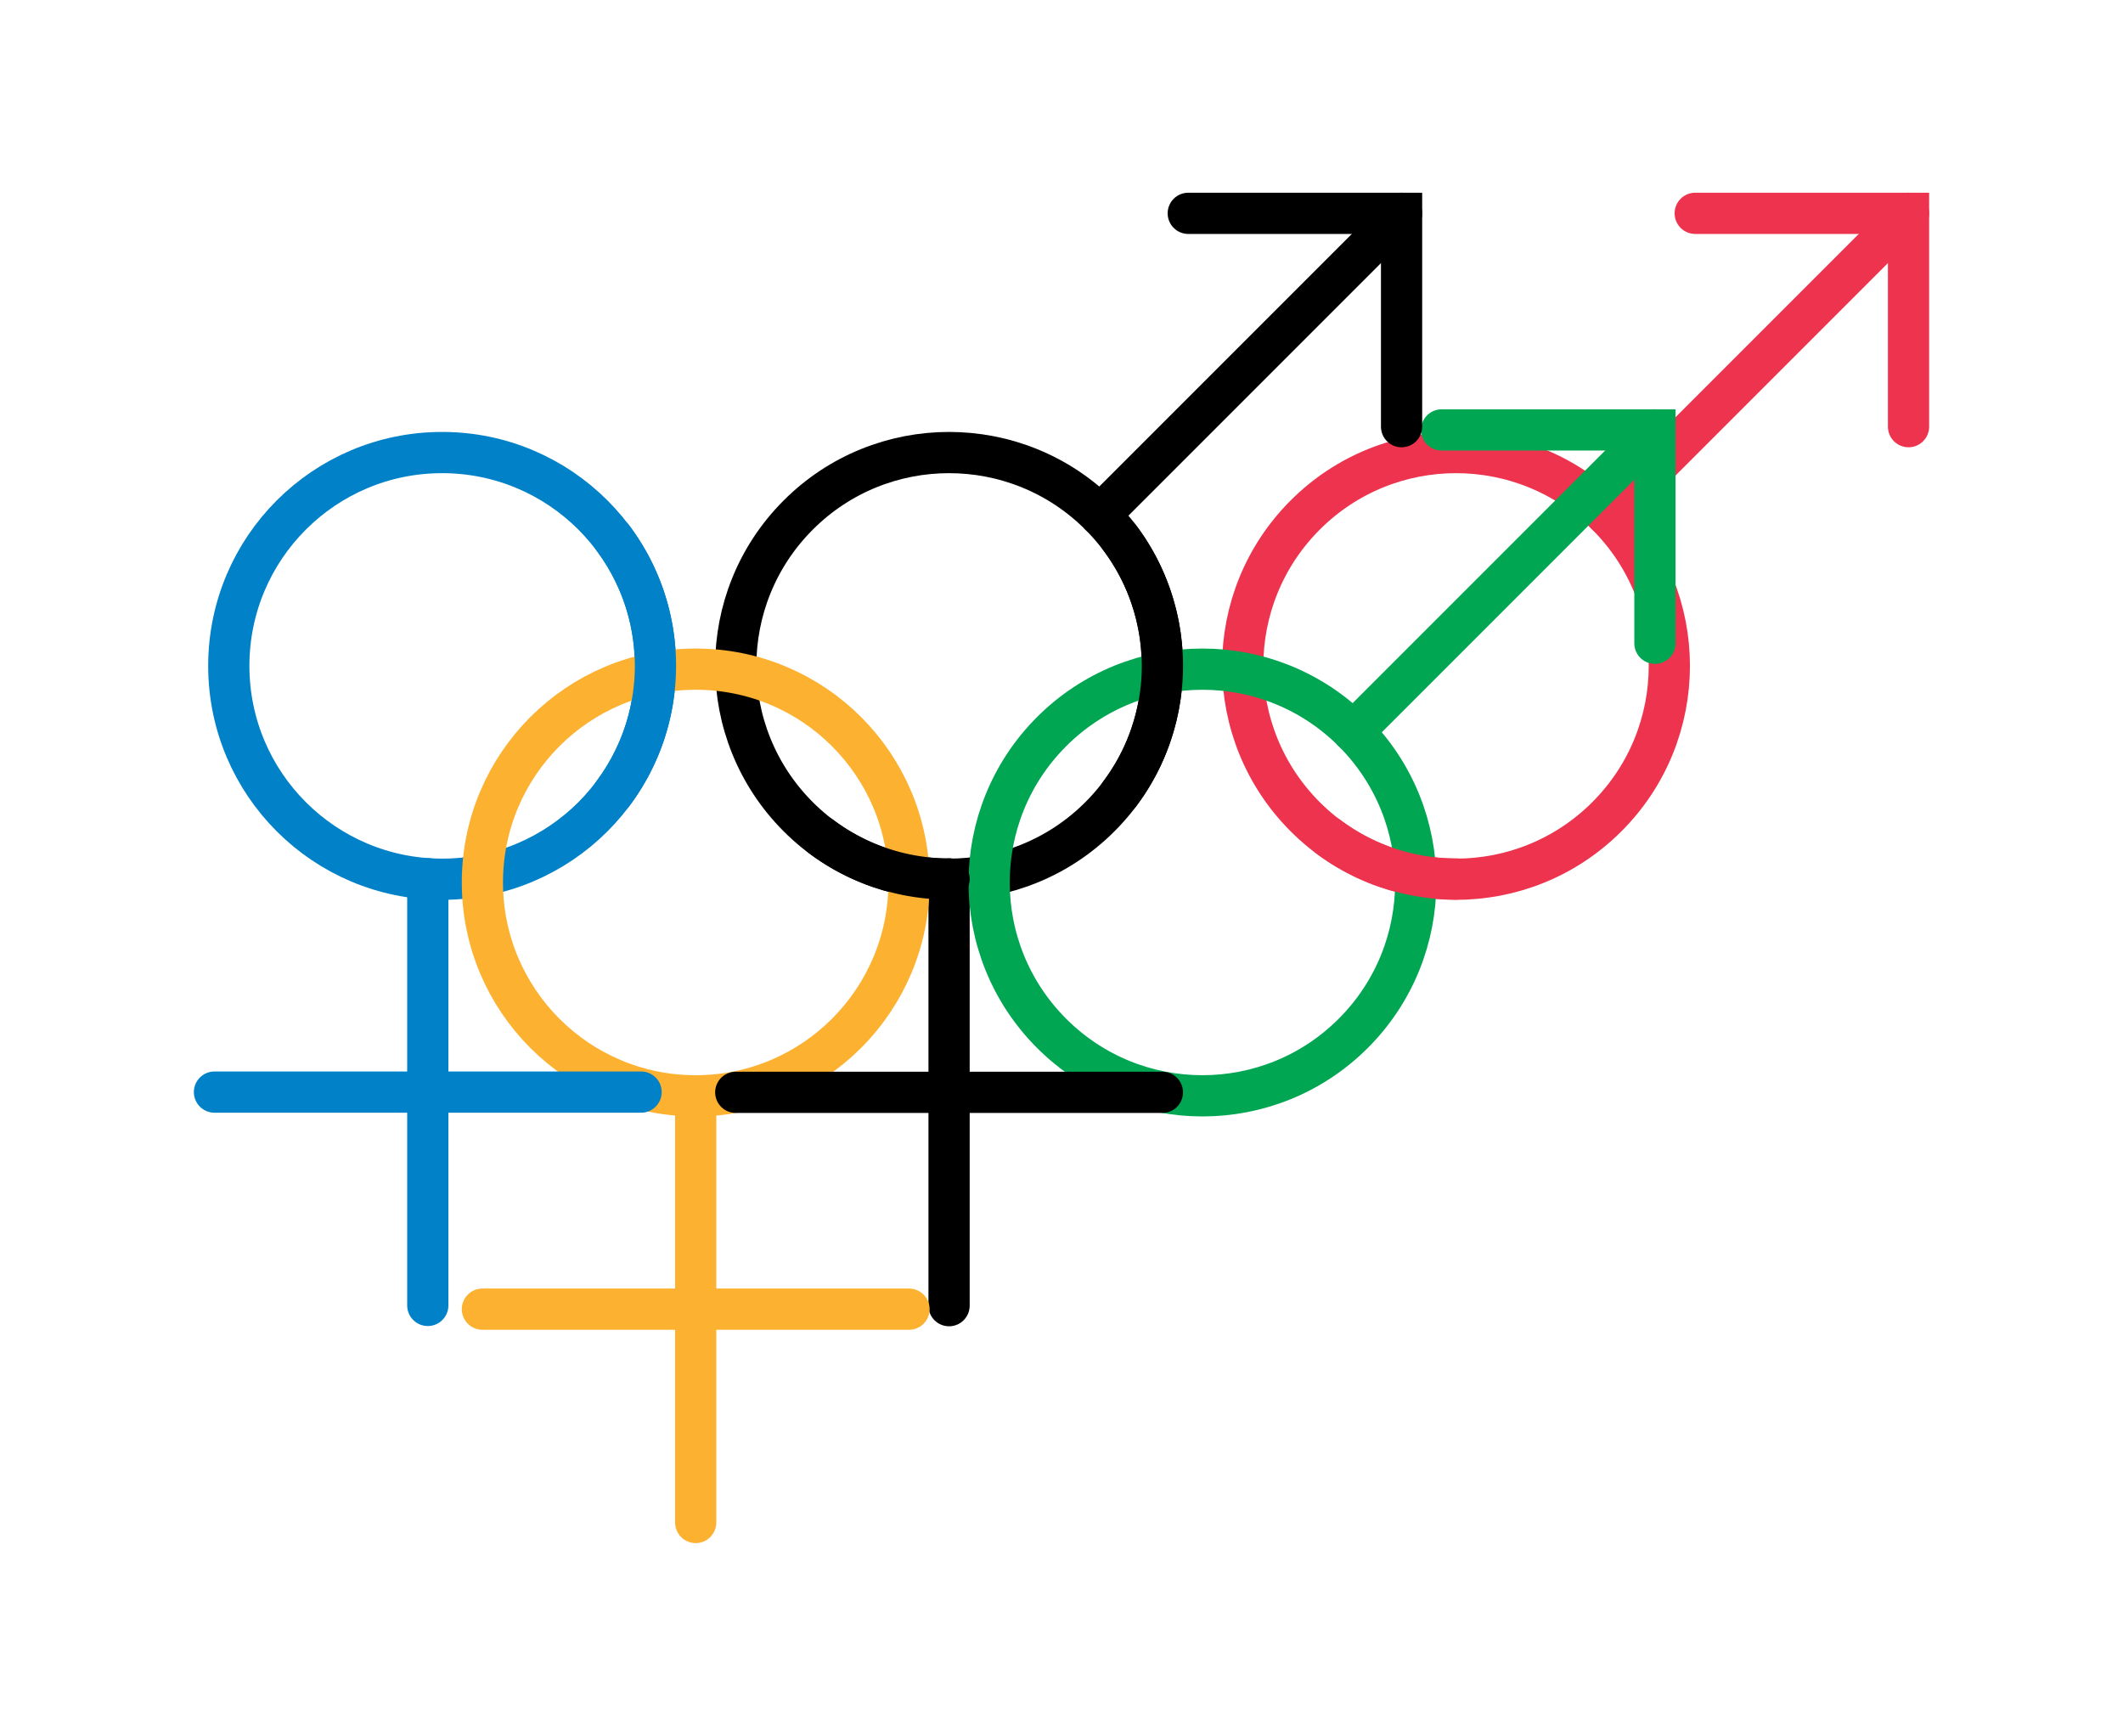 <?xml version="1.0" encoding="UTF-8" standalone="no"?>
<svg xmlns="http://www.w3.org/2000/svg" width="911.665" height="745.309">
  <g stroke-linecap="round" stroke-width="17.7" transform="translate(83.124 82.657)">
    <path fill="#0081c8" stroke="#0081c8" d="m100.576 477.846 0-183.2"/>
    <path fill="none" stroke="#000" d="m324.428 477.952 0-183.2"/>
    <circle cx="106.728" cy="203.252" r="91.6" fill="none" stroke="#0081c8"/>
    <circle cx="373.126" cy="-85.684" r="91.6" fill="none" stroke="#000" transform="rotate(45)"/>
    <circle cx="239.621" cy="527.064" r="91.6" fill="none" stroke="#ee334e" transform="rotate(-45)"/>
    <circle cx="215.628" cy="296.252" r="91.6" fill="none" stroke="#fcb131"/>
    <circle cx="515.821" cy="-96.857" r="91.6" fill="none" stroke="#00a651" transform="rotate(45)"/>
    <path fill="none" stroke="#0081c8" d="M180.028 148.252a91.6 91.6 0 0 1 0 109.9"/>
    <path fill="none" stroke="#000" d="M397.728 148.252a91.6 91.6 0 0 1 0 109.9m-73.3 36.6a91.6 91.6 0 0 1-55-18.3"/>
    <path fill="none" stroke="#ee334e" d="M542.128 294.752a91.6 91.6 0 0 1-55-18.3"/>
    <path fill="#fcb131" stroke="#fcb131" d="M307.228 479.452h-183.2m91.6 91.6 0-183.2"/>
    <path fill="#ee334e" stroke="#ee334e" d="M736.441 8.939 606.899 138.481"/>
    <path fill="none" stroke="#ee334e" d="M736.441 100.539V8.939h-91.6"/>
    <path fill="#ee334e" stroke="#00a651" d="M627.541 101.939 497.999 231.481"/>
    <path fill="none" stroke="#00a651" d="M627.541 193.539v-91.6h-91.6"/>
    <path fill="#ee334e" stroke="#000" d="M518.741 8.939 389.199 138.481"/>
    <path fill="none" stroke="#000" d="M518.741 100.539v-91.6h-91.6"/>
    <path fill="#0081c8" stroke="#0081c8" d="M192.176 386.246h-183.2"/>
    <path fill="none" stroke="#000" d="M416.028 386.352h-183.2"/>
  </g>
</svg>